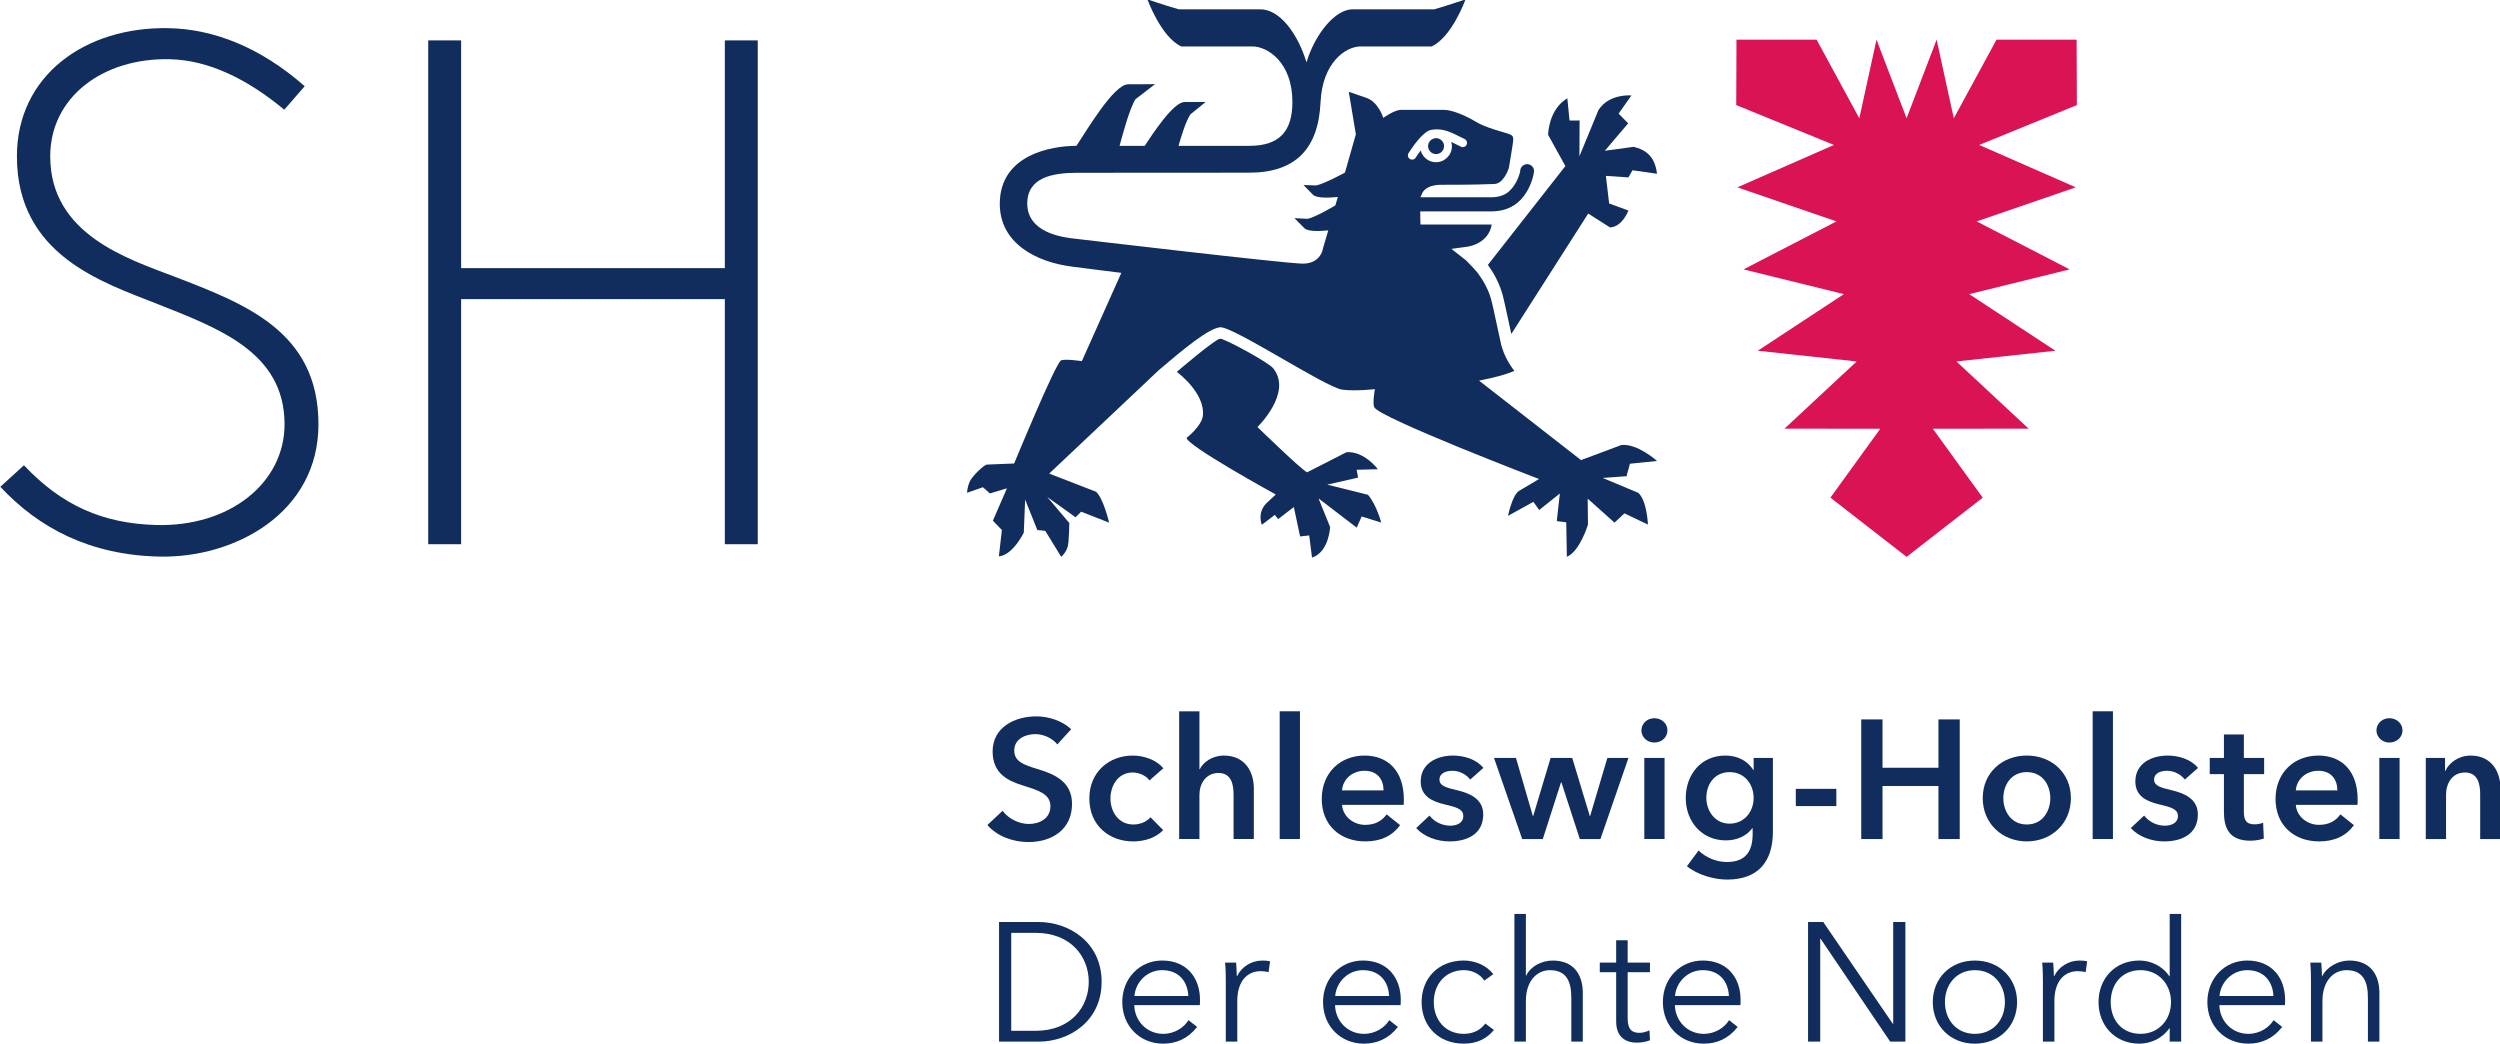 <?xml version="1.0" encoding="UTF-8" standalone="no"?>
<svg xmlns:dc="http://purl.org/dc/elements/1.1/" xmlns:cc="http://creativecommons.org/ns#" xmlns:rdf="http://www.w3.org/1999/02/22-rdf-syntax-ns#" xmlns:svg="http://www.w3.org/2000/svg" xmlns="http://www.w3.org/2000/svg" xmlns:sodipodi="http://sodipodi.sourceforge.net/DTD/sodipodi-0.dtd" xmlns:inkscape="http://www.inkscape.org/namespaces/inkscape" width="1000" height="417.708" version="1.1" viewBox="0 0 1000 417.708" xml:space="preserve" id="svg4398" sodipodi:docname="Schleswig-Holstein_logo.svg" inkscape:version="0.92.4 (5da689c313, 2019-01-14)">
  <defs id="defs4402"></defs>
  <g transform="matrix(6.923,0,0,-6.923,-2753.2,5496.154)" id="g4396">
    <g id="g4382" style="fill:#102d5d">
      <path d="m 458.78,750.887 c -0.264,0.341 -0.781,0.595 -1.269,0.595 -0.566,0 -1.22,-0.273 -1.22,-0.947 0,-0.635 0.536,-0.82 1.318,-1.064 0.888,-0.273 2.02,-0.664 2.02,-2.02 0,-1.484 -1.161,-2.206 -2.518,-2.206 -0.899,0 -1.825,0.341 -2.372,0.985 l 0.878,0.82 c 0.342,-0.468 0.966,-0.76 1.514,-0.76 0.575,0 1.249,0.283 1.249,1.024 0,0.722 -0.722,0.927 -1.592,1.201 -0.839,0.263 -1.747,0.673 -1.747,1.961 0,1.406 1.279,2.031 2.529,2.031 0.693,0 1.483,-0.244 2.01,-0.742 z" id="path4314" inkscape:connector-curvature="0"></path>
      <path d="m 464.104,748.807 c -0.185,0.264 -0.586,0.458 -0.966,0.458 -0.859,0 -1.289,-0.77 -1.289,-1.502 0,-0.733 0.439,-1.504 1.328,-1.504 0.36,0 0.761,0.147 0.985,0.419 l 0.732,-0.741 c -0.39,-0.42 -1.034,-0.655 -1.727,-0.655 -1.387,0 -2.538,0.919 -2.538,2.481 0,1.522 1.132,2.479 2.509,2.479 0.683,0 1.395,-0.274 1.766,-0.733 z" id="path4316" inkscape:connector-curvature="0"></path>
      <path d="m 470.133,748.349 v -2.929 h -1.171 v 2.577 c 0,0.557 -0.118,1.239 -0.869,1.239 -0.742,0 -1.103,-0.634 -1.103,-1.258 v -2.558 h -1.171 v 7.379 h 1.171 v -3.348 h 0.019 c 0.186,0.391 0.703,0.791 1.396,0.791 1.221,0 1.728,-0.936 1.728,-1.893" id="path4318" inkscape:connector-curvature="0"></path>
      <path d="m 471.627,752.8 h 1.171 v -7.38 h -1.171 z" id="path4320" inkscape:connector-curvature="0"></path>
      <path d="m 477.629,748.231 c 0,0.606 -0.34,1.133 -1.103,1.133 -0.692,0 -1.249,-0.479 -1.297,-1.133 z m 1.162,-0.838 h -3.562 c 0.048,-0.664 0.653,-1.154 1.337,-1.154 0.586,0 0.976,0.235 1.24,0.606 l 0.78,-0.624 c -0.458,-0.626 -1.122,-0.938 -2.009,-0.938 -1.447,0 -2.519,0.928 -2.519,2.451 0,1.513 1.064,2.508 2.478,2.508 1.308,0 2.265,-0.849 2.265,-2.537 0,-0.108 0,-0.206 -0.01,-0.312" id="path4322" inkscape:connector-curvature="0"></path>
      <path d="m 482.635,748.856 c -0.204,0.273 -0.595,0.507 -1.025,0.507 -0.371,0 -0.751,-0.136 -0.751,-0.507 0,-0.361 0.361,-0.459 1.015,-0.616 0.693,-0.166 1.513,-0.477 1.513,-1.395 0,-1.142 -0.927,-1.563 -1.952,-1.563 -0.722,0 -1.473,0.275 -1.922,0.772 l 0.77,0.722 c 0.254,-0.332 0.694,-0.585 1.201,-0.585 0.341,0 0.752,0.136 0.752,0.557 0,0.389 -0.362,0.506 -1.075,0.672 -0.692,0.167 -1.385,0.449 -1.385,1.328 0,1.045 0.937,1.494 1.865,1.494 0.673,0 1.375,-0.235 1.756,-0.713 z" id="path4324" inkscape:connector-curvature="0"></path>
      <path d="m 484.01,750.105 h 1.269 l 0.976,-3.357 h 0.019 l 1.006,3.357 h 1.25 l 1.015,-3.357 h 0.019 l 0.996,3.357 h 1.219 l -1.62,-4.686 h -1.19 l -1.065,3.281 h -0.02 l -1.054,-3.281 h -1.19 z" id="path4326" inkscape:connector-curvature="0"></path>
      <path d="m 492.694,750.106 h 1.171 v -4.686 h -1.171 z m 0.576,2.294 c 0.429,0 0.761,-0.302 0.761,-0.703 0,-0.4 -0.332,-0.702 -0.761,-0.702 -0.43,0 -0.743,0.332 -0.743,0.702 0,0.371 0.313,0.703 0.743,0.703" id="path4328" inkscape:connector-curvature="0"></path>
      <path d="m 496.279,747.792 c 0,-0.742 0.498,-1.483 1.337,-1.483 0.869,0 1.395,0.703 1.395,1.483 0,0.81 -0.536,1.494 -1.385,1.494 -0.849,0 -1.347,-0.664 -1.347,-1.494 m 3.845,2.314 v -4.266 c 0,-1.689 -0.82,-2.763 -2.645,-2.763 -0.761,0 -1.717,0.275 -2.322,0.772 l 0.673,0.907 c 0.449,-0.43 1.054,-0.664 1.639,-0.664 1.133,0 1.484,0.683 1.484,1.612 v 0.341 h -0.02 c -0.341,-0.459 -0.887,-0.703 -1.532,-0.703 -1.406,0 -2.312,1.113 -2.312,2.44 0,1.358 0.878,2.461 2.293,2.461 0.654,0 1.269,-0.274 1.61,-0.84 h 0.019 v 0.703 z" id="path4330" inkscape:connector-curvature="0"></path>
      <path d="m 503.79,747.324 h -2.342 v 0.996 h 2.342 z" id="path4332" inkscape:connector-curvature="0"></path>
      <path d="m 505.228,752.331 h 1.23 v -2.792 h 3.231 v 2.792 h 1.23 v -6.912 h -1.23 v 3.066 h -3.231 v -3.066 h -1.23 z" id="path4334" inkscape:connector-curvature="0"></path>
      <path d="m 514.795,746.26 c 0.927,0 1.357,0.79 1.357,1.522 0,0.733 -0.43,1.504 -1.357,1.504 -0.927,0 -1.357,-0.771 -1.357,-1.504 0,-0.732 0.43,-1.522 1.357,-1.522 m 0,3.983 c 1.416,0 2.547,-0.987 2.547,-2.461 0,-1.473 -1.131,-2.499 -2.547,-2.499 -1.416,0 -2.547,1.026 -2.547,2.499 0,1.474 1.131,2.461 2.547,2.461" id="path4336" inkscape:connector-curvature="0"></path>
      <path d="m 518.6,752.8 h 1.171 v -7.38 h -1.171 z" id="path4338" inkscape:connector-curvature="0"></path>
      <path d="m 523.926,748.856 c -0.206,0.273 -0.596,0.507 -1.025,0.507 -0.371,0 -0.752,-0.136 -0.752,-0.507 0,-0.361 0.361,-0.459 1.015,-0.616 0.694,-0.166 1.513,-0.477 1.513,-1.395 0,-1.142 -0.927,-1.563 -1.952,-1.563 -0.722,0 -1.474,0.275 -1.923,0.772 l 0.772,0.722 c 0.252,-0.332 0.691,-0.585 1.2,-0.585 0.342,0 0.751,0.136 0.751,0.557 0,0.389 -0.361,0.506 -1.073,0.672 -0.694,0.167 -1.386,0.449 -1.386,1.328 0,1.045 0.937,1.494 1.863,1.494 0.674,0 1.377,-0.235 1.758,-0.713 z" id="path4340" inkscape:connector-curvature="0"></path>
      <path d="m 525.364,749.168 v 0.937 h 0.82 v 1.357 h 1.152 v -1.357 h 1.171 v -0.937 h -1.171 v -2.177 c 0,-0.419 0.098,-0.722 0.615,-0.722 0.157,0 0.361,0.029 0.498,0.097 l 0.039,-0.917 c -0.205,-0.078 -0.517,-0.126 -0.781,-0.126 -1.24,0 -1.523,0.761 -1.523,1.658 v 2.187 z" id="path4342" inkscape:connector-curvature="0"></path>
      <path d="m 532.739,748.231 c 0,0.606 -0.342,1.133 -1.103,1.133 -0.693,0 -1.249,-0.479 -1.299,-1.133 z m 1.162,-0.838 h -3.564 c 0.05,-0.664 0.654,-1.154 1.338,-1.154 0.586,0 0.977,0.235 1.239,0.606 l 0.782,-0.624 c -0.458,-0.626 -1.122,-0.938 -2.011,-0.938 -1.445,0 -2.519,0.928 -2.519,2.451 0,1.513 1.065,2.508 2.48,2.508 1.309,0 2.264,-0.849 2.264,-2.537 0,-0.108 0,-0.206 -0.009,-0.312" id="path4344" inkscape:connector-curvature="0"></path>
      <path d="m 535.162,750.106 h 1.171 v -4.686 h -1.171 z m 0.575,2.294 c 0.431,0 0.763,-0.302 0.763,-0.703 0,-0.4 -0.332,-0.702 -0.763,-0.702 -0.429,0 -0.741,0.332 -0.741,0.702 0,0.371 0.312,0.703 0.741,0.703" id="path4346" inkscape:connector-curvature="0"></path>
      <path d="m 537.847,750.105 h 1.112 v -0.752 h 0.019 c 0.206,0.469 0.762,0.889 1.456,0.889 1.22,0 1.727,-0.937 1.727,-1.893 v -2.93 h -1.171 v 2.597 c 0,0.556 -0.126,1.249 -0.879,1.249 -0.742,0 -1.093,-0.644 -1.093,-1.268 v -2.578 h -1.171 z" id="path4348" inkscape:connector-curvature="0"></path>
      <path d="m 456.116,734.338 h 1.396 c 2.079,0 3.084,1.406 3.084,2.832 0,1.424 -1.005,2.83 -3.084,2.83 h -1.396 z m -0.703,6.287 h 2.294 c 1.727,0 3.632,-1.151 3.632,-3.455 0,-2.305 -1.905,-3.456 -3.632,-3.456 h -2.294 z" id="path4350" inkscape:connector-curvature="0"></path>
      <path d="m 466.349,736.35 c -0.039,0.858 -0.567,1.494 -1.513,1.494 -0.889,0 -1.542,-0.714 -1.601,-1.494 z m 0.663,-0.527 h -3.787 c 0.02,-0.918 0.732,-1.659 1.669,-1.659 0.683,0 1.211,0.38 1.464,0.79 l 0.498,-0.391 c -0.537,-0.683 -1.21,-0.966 -1.962,-0.966 -1.356,0 -2.362,1.025 -2.362,2.402 0,1.376 1.006,2.401 2.304,2.401 1.435,0 2.186,-1.015 2.186,-2.265 0,-0.088 0,-0.195 -0.01,-0.312" id="path4352" inkscape:connector-curvature="0"></path>
      <path d="m 468.474,738.282 h 0.635 c 0.02,-0.243 0.039,-0.586 0.039,-0.781 h 0.02 c 0.253,0.527 0.819,0.898 1.463,0.898 0.167,0 0.303,-0.01 0.44,-0.048 l -0.088,-0.625 c -0.078,0.029 -0.293,0.058 -0.468,0.058 -0.703,0 -1.338,-0.508 -1.338,-1.727 v -2.343 h -0.664 v 3.562 c 0,0.245 -0.009,0.694 -0.039,1.006" id="path4354" inkscape:connector-curvature="0"></path>
      <path d="m 477.949,736.35 c -0.038,0.858 -0.566,1.494 -1.512,1.494 -0.888,0 -1.543,-0.714 -1.602,-1.494 z m 0.664,-0.527 h -3.787 c 0.018,-0.918 0.732,-1.659 1.669,-1.659 0.684,0 1.211,0.38 1.464,0.79 l 0.497,-0.391 c -0.536,-0.683 -1.209,-0.966 -1.961,-0.966 -1.357,0 -2.363,1.025 -2.363,2.402 0,1.376 1.006,2.401 2.305,2.401 1.434,0 2.186,-1.015 2.186,-2.265 0,-0.088 0,-0.195 -0.01,-0.312" id="path4356" inkscape:connector-curvature="0"></path>
      <path d="m 483.448,737.239 c -0.214,0.351 -0.673,0.605 -1.171,0.605 -1.063,0 -1.747,-0.8 -1.747,-1.845 0,-1.035 0.674,-1.835 1.736,-1.835 0.578,0 0.978,0.243 1.241,0.595 l 0.499,-0.371 c -0.391,-0.479 -0.948,-0.791 -1.74,-0.791 -1.473,0 -2.439,1.026 -2.439,2.402 0,1.376 0.966,2.401 2.439,2.401 0.617,0 1.31,-0.263 1.7,-0.79 z" id="path4358" inkscape:connector-curvature="0"></path>
      <path d="m 485.872,737.531 c 0.244,0.527 0.889,0.868 1.532,0.868 1.162,0 1.737,-0.752 1.737,-1.883 v -2.802 h -0.664 v 2.527 c 0,0.957 -0.282,1.602 -1.239,1.602 -0.702,0 -1.386,-0.567 -1.386,-1.786 v -2.343 h -0.663 v 7.379 h 0.663 v -3.562 z" id="path4360" inkscape:connector-curvature="0"></path>
      <path d="m 493.021,737.726 h -1.288 v -2.665 c 0,-0.683 0.283,-0.839 0.683,-0.839 0.186,0 0.401,0.058 0.577,0.146 l 0.028,-0.576 c -0.234,-0.087 -0.477,-0.136 -0.78,-0.136 -0.489,0 -1.172,0.215 -1.172,1.22 v 2.85 h -0.947 v 0.556 h 0.947 v 1.289 h 0.664 v -1.289 h 1.288 z" id="path4362" inkscape:connector-curvature="0"></path>
      <path d="m 497.583,736.35 c -0.038,0.858 -0.566,1.494 -1.512,1.494 -0.888,0 -1.543,-0.714 -1.602,-1.494 z m 0.664,-0.527 h -3.786 c 0.018,-0.918 0.731,-1.659 1.668,-1.659 0.683,0 1.21,0.38 1.464,0.79 l 0.497,-0.391 c -0.536,-0.683 -1.209,-0.966 -1.961,-0.966 -1.357,0 -2.362,1.025 -2.362,2.402 0,1.376 1.005,2.401 2.304,2.401 1.434,0 2.186,-1.015 2.186,-2.265 0,-0.088 0,-0.195 -0.01,-0.312" id="path4364" inkscape:connector-curvature="0"></path>
      <path d="m 507.056,734.739 h 0.019 v 5.886 h 0.704 v -6.911 h -0.878 l -4.022,5.945 h -0.02 v -5.945 h -0.703 v 6.911 h 0.878 z" id="path4366" inkscape:connector-curvature="0"></path>
      <path d="m 511.792,737.843 c -1.054,0 -1.728,-0.819 -1.728,-1.845 0,-1.025 0.674,-1.835 1.728,-1.835 1.064,0 1.737,0.81 1.737,1.835 0,1.026 -0.673,1.845 -1.737,1.845 m 0,-4.247 c -1.416,0 -2.43,1.026 -2.43,2.402 0,1.377 1.014,2.401 2.43,2.401 1.425,0 2.441,-1.024 2.441,-2.401 0,-1.376 -1.016,-2.402 -2.441,-2.402" id="path4368" inkscape:connector-curvature="0"></path>
      <path d="m 515.685,738.282 h 0.635 c 0.019,-0.243 0.039,-0.586 0.039,-0.781 h 0.02 c 0.253,0.527 0.819,0.898 1.464,0.898 0.166,0 0.302,-0.01 0.439,-0.048 l -0.088,-0.625 c -0.078,0.029 -0.293,0.058 -0.469,0.058 -0.702,0 -1.337,-0.508 -1.337,-1.727 v -2.343 h -0.664 v 3.562 c 0,0.245 -0.009,0.694 -0.039,1.006" id="path4370" inkscape:connector-curvature="0"></path>
      <path d="m 521.37,734.164 c 1.025,0 1.757,0.791 1.757,1.835 0,1.044 -0.732,1.845 -1.757,1.845 -1.103,0 -1.728,-0.83 -1.728,-1.845 0,-1.016 0.625,-1.835 1.728,-1.835 m -0.068,-0.567 c -1.425,0 -2.363,1.054 -2.363,2.402 0,1.346 0.938,2.401 2.363,2.401 0.653,0 1.336,-0.313 1.728,-0.909 h 0.02 v 3.602 h 0.663 v -7.378 h -0.663 v 0.77 h -0.02 c -0.392,-0.576 -1.075,-0.888 -1.728,-0.888" id="path4372" inkscape:connector-curvature="0"></path>
      <path d="m 529.044,736.35 c -0.039,0.858 -0.567,1.494 -1.513,1.494 -0.888,0 -1.542,-0.714 -1.602,-1.494 z m 0.664,-0.527 h -3.787 c 0.018,-0.918 0.731,-1.659 1.669,-1.659 0.682,0 1.21,0.38 1.464,0.79 l 0.497,-0.391 c -0.537,-0.683 -1.21,-0.966 -1.961,-0.966 -1.358,0 -2.363,1.025 -2.363,2.402 0,1.376 1.005,2.401 2.304,2.401 1.435,0 2.187,-1.015 2.187,-2.265 0,-0.088 0,-0.195 -0.01,-0.312" id="path4374" inkscape:connector-curvature="0"></path>
      <path d="m 531.808,738.282 c 0.02,-0.243 0.04,-0.586 0.04,-0.781 h 0.019 c 0.254,0.527 0.918,0.898 1.562,0.898 1.161,0 1.738,-0.752 1.738,-1.883 v -2.802 h -0.664 v 2.527 c 0,0.957 -0.283,1.602 -1.24,1.602 -0.703,0 -1.387,-0.567 -1.387,-1.786 v -2.343 h -0.663 v 3.562 c 0,0.245 -0.009,0.694 -0.039,1.006 z" id="path4376" inkscape:connector-curvature="0"></path>
      <path d="m 397.708,765.771 c 2.225,-2.385 5.182,-3.949 9.206,-4.032 4.332,-0.09 9.177,2.516 9.175,7.647 -0.002,5.363 -4.23,6.957 -8.355,8.541 -2.635,1.013 -7.142,2.415 -7.143,6.936 -10e-4,3.413 3.031,5.702 6.913,5.613 2.23,-0.051 4.452,-1.13 6.61,-2.917 l 1.18,1.358 c -2.619,2.301 -5.318,3.298 -7.842,3.353 -4.838,0.104 -8.788,-2.736 -8.786,-7.408 0.002,-5.717 4.969,-7.278 8.053,-8.503 3.569,-1.416 7.41,-2.796 7.411,-6.974 10e-4,-3.377 -3.151,-5.94 -7.43,-5.821 -3.058,0.086 -5.433,1.119 -7.628,3.451 z" id="path4378" inkscape:connector-curvature="0"></path>
      <path d="m 439.569,762.454 h 1.901 v 29.11 h -1.901 v -13.159 h -15.237 v 13.159 h -1.901 v -29.11 h 1.901 v 14.161 h 15.237 z" id="path4380" inkscape:connector-curvature="0"></path>
    </g>
    <path d="m 517.672,791.607 h -4.628 l -2.468,-4.544 -0.992,4.544 -1.736,-4.544 -1.738,4.544 -0.993,-4.544 -2.468,4.544 h -4.629 l -0.014,-3.78 5.644,-2.304 -5.579,-2.449 5.725,-1.969 -5.371,-2.772 5.8,-1.429 -4.975,-3.271 5.716,-0.619 -4.174,-3.885 5.538,-0.002 -2.883,-3.983 4.401,-3.421 4.399,3.421 -2.883,3.983 5.537,0.002 -4.173,3.885 5.716,0.619 -4.976,3.271 5.8,1.429 -5.371,2.772 5.726,1.969 -5.579,2.449 5.643,2.304 z" id="path4384" inkscape:connector-curvature="0" style="fill:#da1354"></path>
    <g id="g4394" style="fill:#102d5d">
      <path d="m 476.726,765.31 -2.353,0.586 1.785,0.408 -0.085,0.451 1.229,0.033 c 0,0 -0.791,1.061 -1.817,0.981 l -2.274,-1.161 c -0.307,0.128 -2.869,2.617 -2.869,2.617 0,0 2.05,1.983 0.91,3.394 -0.277,0.345 -2.793,1.71 -3.061,1.71 -0.277,0 -2.507,-1.915 -2.507,-1.915 0.85,-0.659 1.614,-1.648 1.505,-2.541 -0.074,-0.603 -0.931,-1.266 -0.931,-1.266 -0.134,-0.381 5.142,-3.281 5.142,-3.281 l -0.566,-0.53 c -0.521,-0.559 -0.239,-1.22 -0.239,-1.22 l 0.753,0.574 0.19,-0.246 0.907,0.698 0.361,-1.699 0.526,0.058 0.164,-1.281 c 0.987,0.325 1.044,1.768 1.044,1.768 l -0.669,1.652 2.206,-1.688 0.287,0.645 1.129,-0.353 c 0,0 -0.262,1.017 -0.767,1.606" id="path4386" inkscape:connector-curvature="0"></path>
      <path d="m 492.076,785.415 -1.663,-0.229 1.348,1.586 -0.55,0.561 0.738,1.05 c 0,0 -1.279,0.125 -1.903,-0.842 l -1.1,-2.671 0.009,2.073 c -0.053,-0.02 -0.502,-0.002 -0.581,-0.009 l -0.127,1.28 c 0,0 -1,-0.466 -1.115,-2.099 l 1.002,-1.812 -4.478,-5.71 c 0.008,-0.01 0.009,-0.012 0.01,-0.014 0.681,-0.942 0.853,-1.717 0.953,-2.179 l 0.027,-0.121 0.365,-1.676 4.442,6.956 1.261,-0.802 c 0.721,0.035 1.061,0.976 1.061,0.976 l -1.112,0.408 -0.188,1.595 1.3,-0.089 0.237,0.413 1.416,-0.201 c -0.131,1.109 -0.762,1.408 -1.352,1.556" id="path4388" inkscape:connector-curvature="0"></path>
      <path d="m 479.15,784.713 c -0.113,0.069 -0.147,0.214 -0.08,0.335 0.242,0.379 0.848,1.261 1.309,1.347 0.111,0.019 0.22,0.029 0.327,0.029 0.451,0 0.818,-0.167 1.184,-0.351 l 0.427,-0.209 c 0.12,-0.065 0.166,-0.211 0.106,-0.336 -0.052,-0.115 -0.212,-0.169 -0.329,-0.105 l -0.423,0.212 c -0.046,0.024 -0.088,0.046 -0.13,0.066 0.025,-0.081 0.037,-0.166 0.037,-0.252 0,-0.509 -0.412,-0.923 -0.92,-0.923 -0.423,0 -0.777,0.282 -0.882,0.678 -0.106,-0.139 -0.203,-0.277 -0.293,-0.414 -0.054,-0.107 -0.216,-0.15 -0.333,-0.077 m 13.197,-19.29 -2.055,0.86 1.386,0.102 c -0.019,0.051 0.185,0.64 0.179,0.719 l 1.572,0.161 c 0,0 -1.133,1.022 -2.059,0.921 l -2.332,-0.872 -5.893,4.594 c 0,0 1.298,0.232 2.044,0.561 0,0 -0.63,0.738 -0.81,1.724 l -0.404,1.857 c -0.101,0.435 -0.203,1.11 -0.848,1.995 -0.101,0.173 -0.728,0.805 -0.728,0.805 l -0.849,0.668 0.979,0.134 c 1.279,0.273 1.346,1.273 1.346,1.273 h -4.111 c 0,0 -0.017,0.254 -0.017,0.759 h 4.096 c 0.696,0 1.259,0.215 1.677,0.642 0.704,0.719 0.804,1.649 0.804,1.687 0,0.229 -0.183,0.401 -0.406,0.401 -0.226,-0.01 -0.4,-0.19 -0.397,-0.42 0,-0.002 -0.121,-0.64 -0.586,-1.1 -0.262,-0.265 -0.632,-0.394 -1.092,-0.394 h -4.073 c 0.018,0.12 0.023,0.06 0.05,0.13 0.124,0.421 0.607,0.587 1.103,0.591 0.91,0 1.889,0 3.101,0.046 0.556,0.011 0.841,0.915 0.841,0.915 0,0 0.256,1.458 0.256,1.666 0,0.212 -0.089,0.253 -0.343,0.341 -0.255,0.083 -1.278,0.338 -1.827,0.68 -0.552,0.337 -1.36,0.68 -1.815,0.68 h -2.502 c -0.383,0 -1.02,-0.462 -1.02,-0.462 0,0 -0.281,0.916 -0.971,1.154 l -1.024,0.353 0.409,-2.456 -0.63,-2.213 c 0,0 -1.202,-0.655 -1.665,-0.742 l -0.734,0.023 0.554,-0.562 c 0.202,-0.191 0.818,-0.186 1.435,-0.128 l -0.148,-0.488 c -0.049,-0.033 -1.162,-0.688 -1.596,-0.774 l -0.762,0.039 0.569,-0.579 c 0.193,-0.188 0.787,-0.188 1.383,-0.129 l -0.298,-1.009 c 0,0 -0.098,-0.911 -1.173,-0.911 -0.971,0 -13.127,1.437 -13.127,1.437 -0.868,0.083 -2.794,0.394 -2.794,2.036 0,1.536 1.513,1.776 2.899,1.776 l 9.914,0.006 c 2.696,0 4.01,1.383 4.133,4.083 0.106,2.294 1.467,3.211 2.308,3.211 h 4.113 c 1.175,0.544 1.956,2.721 1.956,2.721 0,0 -0.886,-0.308 -1.809,-0.576 h -4.719 c -1.007,0 -2.165,-1.419 -2.661,-3.062 h -0.002 c -0.497,1.643 -1.535,3.062 -2.662,3.062 h -4.718 c -0.923,0.268 -1.81,0.576 -1.81,0.576 0,0 0.782,-2.177 1.956,-2.721 h 4.114 c 0.87,0 2.307,-0.917 2.307,-3.211 0,-1.769 -0.821,-2.532 -2.494,-2.532 h -4.084 c 0.136,0.493 0.418,1.425 0.683,1.816 l 0.88,0.716 h -1.212 c -0.662,0 -1.868,-1.879 -2.308,-2.532 h -1.451 c 0.168,0.627 0.59,2.198 0.922,2.695 l 1.131,0.871 c 0,0 -0.56,-0.01 -1.558,-0.01 -0.846,0 -2.45,-2.768 -2.989,-3.556 -1.453,0 -4.427,-0.516 -4.427,-3.351 0,-2.266 2.081,-3.368 4.2,-3.631 0.083,-0.017 2.824,-0.357 2.824,-0.357 l -2.282,-5.101 c 0,0 -0.979,0.148 -1.204,0.041 -0.316,-0.148 -2.708,-5.954 -2.708,-5.954 l -1.593,-0.064 c -0.259,-0.103 -0.823,-0.683 -0.951,-0.94 -0.172,-0.348 -0.175,-0.689 -0.175,-0.689 l 0.915,0.322 0.405,-0.359 0.982,0.296 -0.811,-1.871 0.52,-0.539 -0.175,-1.524 c 0.818,0.076 1.441,1.376 1.441,1.376 l 0.077,1.909 0.704,-1.762 c 0.106,-0.009 0.106,-0.013 0.459,-0.045 l 0.921,-1.503 c 0,0 0.278,0.232 0.378,0.597 0.076,0.28 0.091,1.355 0.091,1.355 -0.3,0.357 -1.273,1.504 -1.273,1.504 l 1.64,-1.176 c 0.015,0.051 0.273,0.268 0.314,0.33 l 1.619,-0.635 c 0,0 -0.344,1.459 -0.768,1.791 l -2.695,1.044 6.352,5.994 c 1.498,1.277 2.839,2.372 3.514,2.459 0.703,0.093 6.089,-3.46 7.05,-3.601 0.735,-0.108 1.902,0.027 1.902,0.027 0,0 -0.153,-0.857 -0.032,-1.05 0.302,-0.612 9.516,-4.143 9.516,-4.143 l -1.156,-0.688 c -0.397,-0.251 -0.636,-1.44 -0.636,-1.44 l 1.465,0.808 0.337,-0.471 1.193,0.954 -0.178,-1.594 0.547,-0.071 0.036,-1.994 c 0.756,0.321 1.22,1.864 1.22,1.864 l -0.017,1.498 1.551,-1.386 0.573,0.535 1.357,-0.647 c 0,0 -0.051,1.374 -0.556,1.834" id="path4390" inkscape:connector-curvature="0"></path>
      <path d="m 480.664,784.995 c 0.253,0 0.46,0.205 0.46,0.46 0,0.253 -0.207,0.46 -0.46,0.46 -0.253,0 -0.463,-0.207 -0.463,-0.46 0,-0.255 0.21,-0.46 0.463,-0.46" id="path4392" inkscape:connector-curvature="0"></path>
    </g>
  </g>
</svg>
